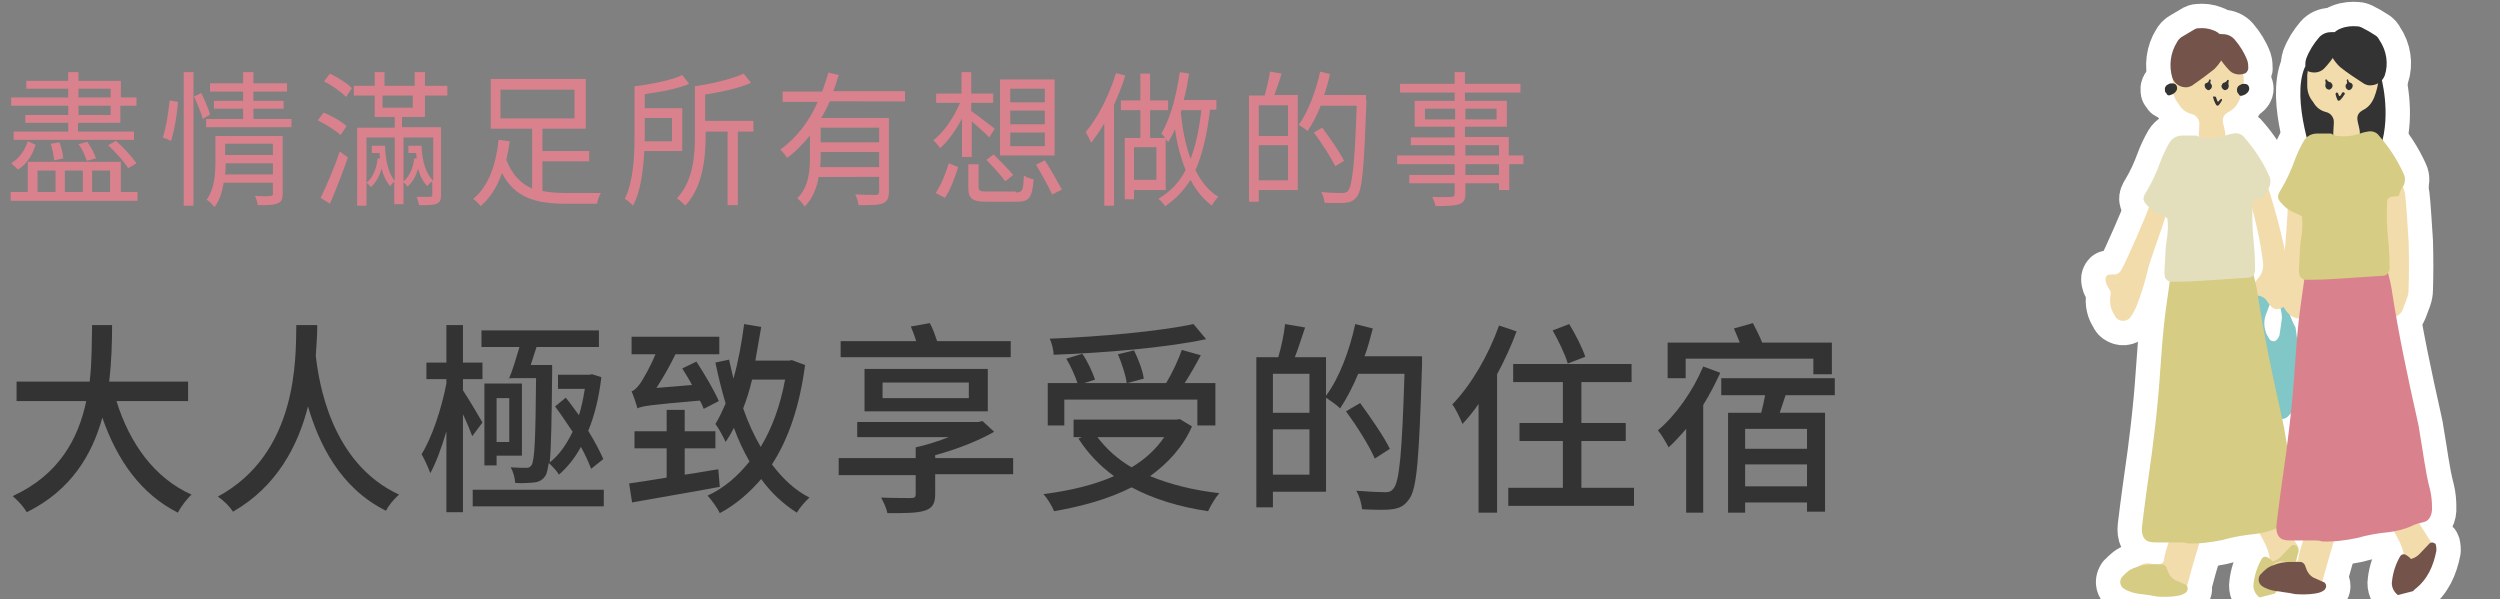 <?xml version="1.0" encoding="utf-8"?>
<!-- Generator: Adobe Illustrator 27.5.0, SVG Export Plug-In . SVG Version: 6.00 Build 0)  -->
<svg version="1.1" id="圖層_1" xmlns="http://www.w3.org/2000/svg" xmlns:xlink="http://www.w3.org/1999/xlink" x="0px" y="0px"
	 viewBox="0 0 513 123" style="enable-background:new 0 0 513 123;" xml:space="preserve">
<rect x="0" y="0" width="513" height="123" fill="#808080" stroke="none"/>
<style type="text/css">
	.st0{fill:none;}
	.st1{fill:#FFFFFF;stroke:#FFFFFF;stroke-width:10;stroke-linejoin:round;}
	.st2{fill:#FFFFFF;stroke:#FFFFFF;stroke-width:9.998;stroke-linejoin:round;stroke-miterlimit:3.999;}
	.st3{fill:#81C7C7;}
	.st4{fill:#F3DCAC;}
	.st5{fill:#74534A;}
	.st6{fill:#333333;}
	.st7{fill:#D6CC83;}
	.st8{fill:#E3DFBD;}
	.st9{fill:#D9828D;}
</style>
<rect class="st0" width="513" height="123"/>
<g id="Group_4543_00000062883027349662814710000000860898351383650475_" transform="translate(-13773.854 12575.407)">
	<g id="Group_4535_00000122692488629198874480000016676448098621068466_">
		<path id="Path_7399_00000179619710855125687530000002472003500333519026_" class="st1" d="M14233.1-12499.6c0.2-1.4,0.5-3,0.7-4.7
			c0.2-2.1,0.5-4.1,0.9-6.1c0.3-1.3,0.7-2.5,1.2-3.7c0.5-1.1,1.2-2.1,2.2-2.8c0.7-0.5,1.7-0.6,2.5-0.2c1,0.5,1.8,1.3,2.2,2.4
			c0.1,0.3,0.2,0.6,0.3,0.9c0.2,1.9,0.8,3.8,1.8,5.6c0.1,1,0.3,1.9,0.4,2.9c0,2.4,0.2,4.8,0.7,7.2c0.1,0.6,0.2,1.3,0.1,2
			c0.1,2.5-1.1,4.4-2.7,6.1c-0.4,0.4-0.9,0.6-1.5,0.6c-1,0.1-2,0.1-2.9,0c-2.2-0.2-4.2-1.7-4.9-3.8
			C14233.4-12495.4,14233.1-12497.5,14233.1-12499.6z M14242.1-12510.1c0-1.2-0.3-2.4-0.8-3.5c-0.2-0.3-0.7-0.4-1-0.2
			c0,0-0.1,0-0.1,0.1c-0.2,0.2-0.4,0.5-0.6,0.8c-0.3,0.7-0.5,1.4-0.8,2.1c-0.6,1.6-0.3,3.5,0.7,4.9c0.2,0.4,0.7,0.6,1.1,0.5
			c0.3-0.1,0.5-0.3,0.7-0.6c0.1-0.2,0.2-0.4,0.3-0.6C14241.8-12507.7,14241.9-12508.8,14242.1-12510.1L14242.1-12510.1z"/>
		<path id="Path_7400_00000022560037611276077430000014733317066513169836_" class="st1" d="M14234.9-12538.6c0.8,0,1.4-0.6,2-0.9
			c0.4-0.1,0.8-0.1,1,0.2c0.6,0.6,1.1,1.4,1.3,2.2c0.5,1.3,2.3,7.7,2.6,9.1c0.8,3.2,1.4,6.5,2.1,9.7c0.1,0.6,0.1,1.1,0,1.7
			c-0.1,0.8-0.3,1.7-0.4,2.5c-0.2,0.9-0.7,1.6-1.5,1.9c-0.7,0.4-1.5,0.3-2.1-0.3c-0.3-0.3-0.5-0.6-0.7-0.9c-0.4-0.7-1-1.2-1.8-1.3
			c-0.2-0.1-0.4-0.1-0.5-0.2c-0.6-0.3-0.9-1.1-0.7-1.7c0.2-0.6,0.6-1.2,1-1.7c0.9-0.9,1.2-2.2,1-3.4c-0.2-1.7-0.5-3.4-0.8-5
			c-0.3-1.7-2-8.4-2.4-10C14235-12537.5,14235-12538.1,14234.9-12538.6L14234.9-12538.6z"/>
		<path id="Path_7401_00000169520266850543032650000002707832072771312314_" class="st1" d="M14220.1-12453.8c0.3,0,0.2,0,0.1,0
			c-2.2-0.3-4.4-1.1-6.3-2.3c-0.7-0.5-1.2-1.2-1.4-2c-0.1-0.5,0.1-1,0.5-1.3c0.5-0.3,1.2-0.5,1.8-0.4c0.6,0.1,1.1,0.2,1.7,0.2
			c0.6,0.1,1.3-0.2,1.4-0.9c0-0.1,0-0.1,0-0.2c0.5-2.4,1.4-4.6,2.2-6.9c0.2-0.6,0.5-1.3,0.8-1.9c0.2-0.6,0.9-1,1.5-1
			c1.2,0.2,2.4,0.5,3.4,1.1c0.4,0.2,0.6,0.6,0.6,1.1c0,0.3,0,0.5-0.1,0.8c-0.6,1.8-1.2,3.6-1.7,5.4c-0.6,2-1.2,4-1.7,6
			c-0.1,0.2-0.1,0.5-0.2,0.7C14222.3-12454.3,14221.2-12453.6,14220.1-12453.8z"/>
		<path id="Path_7402_00000075844843610711368750000001015059675008912312_" class="st1" d="M14240.8-12469.6
			c0.2,0.1,0.4,0.2,0.7,0.3c0.1,0.1,0.2,0.2,0.3,0.3c1.2,1.9,2.4,3.8,3.6,5.7c0.3,0.5,0.3,1.1,0,1.6c-0.8,1.6-1.7,3.3-2.5,4.9
			c-0.5,0.9-1.3,1.6-2.3,2c-0.5,0.1-0.9-0.1-1.1-0.6c0,0,0,0,0,0c0-0.2,0-0.3,0-0.5c0-0.2,0-0.3,0.1-0.5c0.5-2.8,0.1-5.6-1.3-8.1
			c-0.6-1.1-1.2-2.2-1.8-3.4c-0.3-0.5-0.1-1,0.4-1.1c0.9-0.2,1.7-0.3,2.6-0.5C14239.9-12469.5,14240.3-12469.5,14240.8-12469.6z"/>
		<path id="Path_7403_00000070093110457248236740000003585805137883533986_" class="st1" d="M14226.3-12546.6
			c-0.2-0.6-1,0.2-1.2-0.4c-0.2-0.7,0.2-2.8,0-3.5c-0.2-0.7-0.7-1.3-1.5-1.5c-1.2-0.3-2.1-1-2.7-2.1c-0.8-0.9-1.2-2.1-1.2-3.3
			c0-0.7,0-1.5,0-2.2c0.1-1.4,0.5-2.7,1.2-3.9c0.3-0.5,0.7-0.8,1.2-1c1.7-0.7,3.6-1.2,5.4-1.5c1.5-0.2,2.9,0.3,4,1.3
			c2.3,1.9,3.3,5,2.5,7.9c-0.1,0.5-0.3,1-0.5,1.6c-0.4,1.1-1.1,2.1-2.2,2.7c-0.1,0-0.1,0.1-0.2,0.1c-2.1,1.2-0.6,2.8-0.6,4.8
			c0,0.6-1.8,1-2.3,1.3C14227.7-12545.9,14227-12546.9,14226.3-12546.6L14226.3-12546.6z"/>
		<path id="Path_7404_00000117658765653525756640000007493700798788600747_" class="st1" d="M14227.9-12566.3
			c0.7,1.9,1.8,3.6,3.2,5.1c0.8,1,2.1,1.3,3.3,0.9c0.4-0.1,0.7-0.5,0.8-1c0-0.6,0-1.1-0.2-1.7c-0.6-1.6-1.5-3-2.6-4.3
			c-0.6-0.7-1.5-1.1-2.4-1.1c-1.1-0.1-1.4,0.1-1.9,1.4C14228-12566.7,14228-12566.4,14227.9-12566.3L14227.9-12566.3z"/>
		<path id="Path_7405_00000112627993920857195150000002090773739243481737_" class="st1" d="M14230.8-12564.8
			c-0.1-0.6-0.3-1.2-0.4-1.8c-0.3-1.2-1.2-2.2-2.4-2.6c-1-0.4-2-0.5-3.1-0.4c-0.3,0-0.5,0.1-0.7,0.2c-0.9,0.5-1.8,1.1-2.7,1.6
			c-0.4,0.3-0.7,0.6-0.9,1c-1.4,2.2-1.7,4.9-1,7.3c0.4,1.3,1.7,2.1,3,2c0.3,0,0.7-0.2,1-0.3c1.6-1.1,3.1-2.2,4.6-3.4
			c0.6-0.6,1.2-1.3,1.6-2.1C14230.2-12563.8,14230.5-12564.3,14230.8-12564.8L14230.8-12564.8z"/>
		<path id="Path_7406_00000100345637546201033370000014799741433494073791_" class="st1" d="M14207-12515.5c-0.3-0.5-0.6-1-0.9-1.6
			c-0.1-0.3-0.2-0.7-0.2-1.1c0-0.3,0.3-0.8,0.5-0.8c0.4-0.1,0.7-0.1,1.1-0.1c0.9,0.1,1.4-0.4,1.8-1.2c1-1.8,4.8-10.5,5.5-12.5
			c0.2-0.7,0.4-1.4,0.6-2.1c0.2-0.6,0.2-1.4,0.8-1.6c0.7-0.3,1.5-0.1,2.2,0.4c0.3,0.2,0.4,0.5,0.5,0.9c0.1,0.5,0.1,1.1,0,1.6
			c-0.3,2.3-3.8,11.3-4.3,13.5c-0.6,2.6-1.4,5.2-2.4,7.7c-0.3,0.6-0.6,1.3-1,1.8c-0.5,1-1.7,1.3-2.6,0.8c-0.4-0.2-0.7-0.5-0.8-0.9
			c-0.8-1.1-1.1-2.5-0.9-3.9C14206.9-12514.8,14207-12515.1,14207-12515.5z M14207.6-12517.3l0.1-0.2l-0.1,0L14207.6-12517.3z"/>
		<path id="Path_7407_00000172434845820876862100000009716022803174506397_" class="st1" d="M14226.3-12557.6
			c0.1,0.4,0.4,0.6,0.7,0.7c0.1,0,0.2,0,0.3-0.1c0.4-0.2,0.5-0.6,0.4-1c-0.5-0.5-0.2-0.6-0.2-0.9c0-0.1-0.1-0.1-0.1-0.2
			c-0.1-0.1-0.2,0-0.2,0.1c-0.2,0.2,0,0.4-0.5,0.6C14226.2-12558.3,14226.2-12557.9,14226.3-12557.6z"/>
		<path id="Path_7408_00000169535149597764601970000011858500064984823728_" class="st1" d="M14230.7-12557c0.3,0,0.5-0.5,0.5-0.8
			c-0.1-0.3-0.1-0.7,0-1c0,0,0-0.1,0-0.1c0,0-0.1-0.1-0.1-0.1c0,0-0.1,0-0.2,0c-0.1,0.3-0.4,0.5-0.8,0.6c-0.1,0-0.1,0.1-0.2,0.2
			c-0.1,0.1-0.1,0.2-0.2,0.4c0,0.5,0.4,0.9,0.8,0.9C14230.6-12557,14230.6-12557,14230.7-12557z"/>
		<path id="Path_7409_00000182521232150040812610000008462856000207024009_" class="st1" d="M14237.5-12452.8
			c-0.9-0.7-1.4-1.8-1.2-2.9c0.2-1.8,0.8-3.6,1.7-5.1c0.3-0.4,0.8-0.5,1.2-0.2c0.4,0.2,0.7,0.5,1,0.8c0.7-0.2,1.4-0.6,1.9-1.2
			c0.6-0.6,1.2-1.3,1.9-2c0.4-0.3,0.9-0.2,1.2,0.1c0.1,0.1,0.1,0.2,0.1,0.3c0.1,0.3,0.1,0.7,0.1,1.1c-0.6,3.1-1.8,5.9-4.4,7.9
			c-0.1,0.1-0.3,0.3-0.4,0.4L14237.5-12452.8z"/>
		<path id="Path_7410_00000036246158830371984830000004801825158165817528_" class="st1" d="M14221.3-12464.1c-1.5,0-3.1,0-4.6,0
			c-0.5,0-1.1,0-1.6-0.1c-1.3-0.2-1.9-1.4-1.7-3.2c0.6-5,1.3-10,2-14.9c0.4-3.2,0.8-6.3,1.1-9.5c0.6-5.6,0.8-11.3,1.4-16.9
			c0.3-3,0.8-6,1.2-9c0-0.8,0.6-1.5,1.4-1.6c0.5-0.1,1.1-0.1,1.6,0c2.1,0.3,4.1,0.3,6.2-0.1c2-0.3,3.9-0.2,5.9-0.9
			c0.2-0.1,0.4-0.1,0.7-0.1c0.6,0,1.2,0.5,1.3,1.1c0.3,1.1,0.6,2.3,0.8,3.5c1.4,9.2,3.3,18.1,5.3,27c0.2,0.9,0.4,1.8,0.5,2.7
			c0.7,3.9,1.1,7.8,2.1,11.6c0.3,1.2,0.4,2.4,0.4,3.6c0.1,1.5-0.6,2.8-1.6,3c-0.9,0.2-1.7,0.4-2.5,0.8c-1.5,0.7-3.2,1.1-4.8,1.3
			c-2.2,0.2-4.4,0.6-6.5,1.2c-2.4,0.5-4.8,0.8-7.2,0.7C14222.2-12464.1,14221.8-12464.1,14221.3-12464.1L14221.3-12464.1z"/>
		<path id="Path_7411_00000108988791442491252220000015909104503593746100_" class="st1" d="M14238.5-12534.8
			c-0.5,0.1-1.1,0.1-1.6,0.2c-0.4,0.1-0.8,0.4-0.8,0.9c-0.1,2.6-0.1,5.2,0.2,7.8c0.2,1.9,0.3,3.9,0.3,5.9c0,0.9-0.6,1.6-1.5,1.6
			c-0.1,0-0.1,0-0.2,0c-1.5,0.1-3,0.2-4.6,0.3c-3.3,0.2-6.5,0.5-9.8,0.5c-0.4,0-0.9,0-1.3,0c-0.5-0.1-1-0.5-1.1-1
			c-0.1-0.4-0.1-0.9-0.1-1.3c0.2-2.2,0.1-4.3,0.5-6.5c0.2-1.4,0.3-2.8,0.1-4.2c-0.3-0.2-0.6-0.4-0.9-0.5c-1.1-0.4-2.2-1-3-1.9
			c-1.2-1.2-1.3-1.7-0.4-3.1c1.2-2,2.1-4,2.9-6.2c0.5-1.3,1.1-2.6,1.8-3.8c0.6-1,1.6-1.5,2.7-1.5c1,0,2,0,2.9,0l0,0
			c0.3,0.2,0.5,0.3,0.8,0.4c1.6,0.3,3.2,0.2,4.8-0.3c0.6-0.2,1.2-0.4,1.9-0.5c0.9-0.2,1.8,0.1,2.3,0.8c2.1,2.4,3.8,5,5.1,7.9
			c0.4,0.8,0.3,1.7-0.1,2.5C14239-12536.4,14238.7-12535.6,14238.5-12534.8L14238.5-12534.8z"/>
		<path id="Path_7412_00000114067537048443052480000016074052198162464155_" class="st1" d="M14232.9-12556.8
			c-0.1-0.4,0.1-0.9,0.5-1.1c0.3-0.2,0.5-0.3,0.8-0.3c0.2,0,0.5,0,0.7,0.1c0.3,0.1,0.5,0.5,0.5,0.9c0,0.4-0.3,0.8-0.6,1
			c-0.2,0.2-0.5,0.3-0.8,0.4c-0.2,0.1-0.6,0.1-0.7-0.2c-0.1-0.1-0.2-0.3-0.3-0.4C14232.9-12556.5,14232.9-12556.6,14232.9-12556.8z"
			/>
		<path id="Path_7413_00000023990278089166543780000005096007560694800293_" class="st1" d="M14218.1-12556.9
			c-0.1-0.4,0.1-0.9,0.5-1.1c0.3-0.2,0.5-0.3,0.8-0.3c0.2,0,0.5,0,0.7,0.1c0.3,0.1,0.5,0.5,0.5,0.9c0,0.4-0.3,0.8-0.6,1
			c-0.2,0.2-0.5,0.3-0.8,0.4c-0.2,0.1-0.6,0.1-0.7-0.2c-0.1-0.1-0.2-0.3-0.3-0.4C14218.1-12556.6,14218.1-12556.7,14218.1-12556.9z"
			/>
		<path id="Path_7414_00000160167117474101819900000003035593226783871164_" class="st1" d="M14214-12453.4
			c-0.9-0.1-1.9-0.2-2.8-0.5c-0.5-0.2-1.1-0.4-1.5-0.7c-0.8-0.5-1-1.5-0.5-2.3c0-0.1,0.1-0.1,0.2-0.2c0.7-0.8,1.5-1.5,2.5-1.8
			c1.1-0.5,2.4-0.7,3.6-0.7c0.7,0,1.3,0,2,0c0.4,0,0.7,0.3,0.9,0.6c0.1,0.3,0.2,0.5,0.3,0.8c0.3,0.9,1,1.7,1.9,2
			c0.6,0.3,1.2,0.5,1.8,0.8c0.4,0.3,0.5,0.9,0.2,1.3c0,0.1-0.1,0.1-0.1,0.2c-0.6,0.5-1.3,0.7-2.1,0.8c-1.3,0.2-2.7,0.2-4,0.1
			C14215.5-12453.2,14214.8-12453.3,14214-12453.4L14214-12453.4z"/>
		<path id="Path_7416_00000039837584031294201650000002945722365231705242_" class="st1" d="M14262.4-12559.8c0,0,2.2,7.5,0,14.4
			l-13.6,3.5c0,0-4.9-13-2-19.7l8.3-4.7L14262.4-12559.8z"/>
		<path id="Path_7417_00000114038065605011341100000016089896841002395270_" class="st1" d="M14263.3-12537.7c0.8,0,1.5-0.2,2.2-0.5
			c0.4-0.1,0.8,0.1,1,0.4c0.5,0.7,0.8,1.5,0.9,2.4c0.2,1.4,0.6,8,0.7,9.5c0.1,3.3,0.1,6.6,0,9.9c0,0.6-0.1,1.1-0.3,1.7
			c-0.3,0.8-0.6,1.6-0.9,2.4c-0.3,0.8-1,1.4-1.9,1.6c-0.7,0.3-1.6-0.1-2-0.7c-0.2-0.3-0.4-0.7-0.5-1c-0.2-0.7-0.8-1.3-1.4-1.7
			c-0.2-0.1-0.3-0.2-0.5-0.3c-0.5-0.4-0.6-1.2-0.3-1.8c0.3-0.6,0.8-1.1,1.3-1.5c1-0.7,1.6-1.9,1.7-3.2c0.1-1.7,0.2-3.4,0.3-5.1
			c0-1.7-0.3-8.6-0.3-10.3C14263.2-12536.6,14263.3-12537.2,14263.3-12537.7L14263.3-12537.7z"/>
		<path id="Path_7418_00000011010158058230177000000003026805054571834257_" class="st1" d="M14247.7-12454.2c0.3,0,0.2,0,0.1,0
			c-2.2-0.3-4.4-1.1-6.3-2.3c-0.7-0.5-1.2-1.2-1.4-2c-0.1-0.5,0.1-1,0.5-1.3c0.5-0.3,1.2-0.5,1.8-0.4c0.6,0.1,1.1,0.2,1.7,0.2
			c0.6,0.1,1.3-0.2,1.4-0.9c0-0.1,0-0.1,0-0.2c0.5-2.4,1.4-4.6,2.2-6.9c0.2-0.7,0.5-1.3,0.8-1.9c0.2-0.6,0.9-1,1.5-1
			c1.2,0.2,2.4,0.5,3.4,1.1c0.4,0.2,0.6,0.6,0.6,1.1c0,0.3,0,0.5-0.1,0.8c-0.6,1.8-1.2,3.6-1.7,5.4c-0.6,2-1.1,4-1.7,6
			c-0.1,0.2-0.1,0.5-0.2,0.7C14249.9-12454.7,14248.8-12454,14247.7-12454.2z"/>
		<path id="Path_7419_00000162340837414287947270000011571983266334971272_" class="st1" d="M14268.4-12470c0.2,0.1,0.4,0.2,0.7,0.3
			c0.1,0.1,0.2,0.2,0.3,0.3c1.2,1.9,2.4,3.8,3.6,5.7c0.3,0.5,0.3,1.1,0,1.6c-0.8,1.6-1.7,3.3-2.5,4.9c-0.5,0.9-1.3,1.6-2.3,2
			c-0.5,0.1-1-0.1-1.1-0.6c0,0,0,0,0,0c0-0.2,0-0.3,0-0.5c0-0.2,0-0.3,0.1-0.5c0.5-2.8,0.1-5.6-1.3-8.1c-0.6-1.1-1.2-2.2-1.8-3.4
			c-0.3-0.5-0.1-1,0.4-1.1c0.9-0.2,1.7-0.3,2.6-0.5C14267.5-12469.9,14267.9-12469.9,14268.4-12470z"/>
		<path id="Path_7420_00000036956091202810210770000006786472497636659604_" class="st1" d="M14253.9-12547c-0.2-0.6-1,0.2-1.2-0.4
			c-0.2-0.7,0.2-2.8,0-3.5c-0.2-0.7-0.7-1.3-1.5-1.5c-1.2-0.3-2.1-1-2.7-2.1c-0.8-0.9-1.2-2.1-1.2-3.3c0-0.7,0-1.5,0-2.2
			c0.1-1.4,0.5-2.7,1.2-3.9c0.3-0.5,0.7-0.8,1.2-1c1.7-0.7,3.6-1.2,5.4-1.5c1.5-0.2,2.9,0.3,4,1.3c2.3,1.9,3.3,5,2.5,7.9
			c-0.1,0.5-0.3,1-0.5,1.6c-0.4,1.1-1.1,2.1-2.2,2.7c-0.1,0-0.1,0.1-0.2,0.1c-2.1,1.2-0.6,2.8-0.6,4.8c0,0.6-1.8,1-2.3,1.3
			C14255.3-12546.3,14254.6-12547.3,14253.9-12547L14253.9-12547z"/>
		<path id="Path_7421_00000008113635440406625670000008891503647815007370_" class="st1" d="M14254.2-12566.7
			c-0.7,1.9-1.8,3.6-3.2,5.1c-0.8,1-2.1,1.3-3.3,0.9c-0.4-0.1-0.7-0.5-0.8-1c0-0.6,0-1.1,0.2-1.7c0.6-1.6,1.5-3,2.6-4.3
			c0.6-0.7,1.5-1.1,2.4-1.1c1.1-0.1,1.4,0.1,1.9,1.4C14254-12567.1,14254.1-12566.8,14254.2-12566.7L14254.2-12566.7z"/>
		<path id="Path_7422_00000048481049527962499610000017356145807059780516_" class="st1" d="M14251.3-12565.2
			c0.2-0.6,0.3-1.2,0.5-1.8c0.3-1.2,1.3-2.2,2.5-2.6c1-0.4,2.2-0.5,3.3-0.4c0.3,0,0.5,0.1,0.8,0.2c1,0.5,1.9,1,2.8,1.6
			c0.4,0.2,0.7,0.6,0.9,1c1.5,2.2,1.9,4.9,1.1,7.3c-0.5,1.3-1.8,2.1-3.2,2c-0.4,0-0.7-0.2-1-0.3c-1.7-1.1-3.4-2.2-4.9-3.4
			c-0.7-0.6-1.2-1.3-1.7-2.1C14251.9-12564.2,14251.6-12564.7,14251.3-12565.2L14251.3-12565.2z"/>
		<path id="Path_7423_00000109024091119672135520000010652950028491564446_" class="st1" d="M14241.6-12515.1
			c-0.4-0.4-0.9-0.8-1.3-1.2c-0.2-0.3-0.4-0.6-0.5-0.9c-0.1-0.3,0-0.7,0.2-0.9c0.3-0.2,0.7-0.3,1-0.4c0.9-0.2,1.2-0.8,1.3-1.8
			c0.3-2,1.1-11.5,1-13.6c0-0.7-0.1-1.4-0.1-2.2c0-0.6-0.3-1.4,0.2-1.8c0.6-0.5,1.4-0.6,2.2-0.4c0.3,0.1,0.6,0.4,0.7,0.7
			c0.3,0.5,0.4,1,0.5,1.5c0.4,2.2,0.2,11.9,0.5,14.2c0.3,2.7,0.4,5.4,0.3,8.1c-0.1,0.7-0.2,1.4-0.3,2.1c-0.2,1.1-1.2,1.8-2.2,1.6
			c-0.4-0.1-0.8-0.3-1.1-0.5c-1.1-0.8-1.8-2-2.1-3.3C14241.7-12514.4,14241.6-12514.7,14241.6-12515.1z M14241.5-12516.9l0-0.2
			l-0.1,0L14241.5-12516.9z"/>
		<path id="Path_7424_00000183239168637524669700000010803920992887891356_" class="st1" d="M14256.6-12557.6
			c-0.1,0.4-0.4,0.6-0.7,0.7c-0.1,0-0.2,0-0.3-0.1c-0.4-0.2-0.5-0.6-0.4-1c0.5-0.5,0.2-0.6,0.2-0.9c0-0.1,0.1-0.1,0.1-0.2
			c0.1-0.1,0.2,0,0.2,0.1c0.1,0.2,0,0.4,0.5,0.6C14256.6-12558.3,14256.7-12557.9,14256.6-12557.6z"/>
		<path id="Path_7425_00000137113139149619523790000000574750718380314024_" class="st1" d="M14251.5-12557.1
			c-0.3,0-0.5-0.5-0.5-0.8c0.1-0.3,0.1-0.7,0-1c0,0,0-0.1,0-0.1c0,0,0.1-0.1,0.1-0.1c0,0,0.1,0,0.2,0c0.1,0.3,0.4,0.5,0.8,0.6
			c0.1,0,0.1,0.1,0.2,0.2c0.1,0.1,0.1,0.2,0.2,0.4c0,0.5-0.4,0.9-0.8,0.9C14251.6-12557.1,14251.5-12557.1,14251.5-12557.1z"/>
		<path id="Path_7426_00000181085430821842051280000015812001381661520798_" class="st1" d="M14265.9-12453.3
			c-0.9-0.7-1.4-1.8-1.2-2.9c0.2-1.8,0.8-3.6,1.7-5.1c0.3-0.4,0.8-0.5,1.2-0.2c0.4,0.2,0.7,0.5,1,0.8c0.7-0.2,1.4-0.6,1.9-1.2
			c0.6-0.6,1.2-1.3,1.9-2c0.4-0.3,0.9-0.2,1.2,0.1c0.1,0.1,0.1,0.2,0.1,0.3c0.1,0.3,0.1,0.7,0.1,1.1c-0.6,3.1-1.8,5.9-4.4,7.9
			c-0.1,0.1-0.3,0.3-0.4,0.4L14265.9-12453.3z"/>
		<path id="Path_7427_00000123424842512763592530000004945070516736256144_" class="st1" d="M14248.9-12464.5c-1.5,0-3.1,0-4.6,0
			c-0.5,0-1.1,0-1.6-0.1c-1.3-0.2-1.9-1.4-1.7-3.2c0.6-5,1.3-10,2-14.9c0.4-3.2,0.8-6.3,1.1-9.5c0.6-5.6,0.8-11.3,1.4-16.9
			c0.3-3,0.8-6,1.2-9c0-0.8,0.6-1.5,1.4-1.6c0.5-0.1,1.1-0.1,1.6,0c2.1,0.3,4.2,0.3,6.2-0.1c2-0.3,3.9-0.2,5.9-0.9
			c0.2-0.1,0.4-0.1,0.7-0.1c0.6,0,1.2,0.5,1.3,1.1c0.3,1.1,0.6,2.3,0.8,3.5c1.4,9.2,3.3,18.1,5.3,27c0.2,0.9,0.4,1.8,0.5,2.7
			c0.7,3.9,1.1,7.8,2.1,11.6c0.3,1.2,0.4,2.4,0.4,3.6c0.1,1.5-0.6,2.8-1.6,3c-0.9,0.2-1.7,0.4-2.5,0.8c-1.5,0.7-3.2,1.1-4.8,1.3
			c-2.2,0.2-4.4,0.6-6.5,1.2c-2.4,0.5-4.8,0.8-7.2,0.7C14249.8-12464.5,14249.4-12464.5,14248.9-12464.5L14248.9-12464.5z"/>
		<path id="Path_7428_00000124855019052114911010000000779368659708978817_" class="st1" d="M14266.1-12535.2
			c-0.5,0.1-1.1,0.1-1.6,0.2c-0.4,0.1-0.8,0.4-0.8,0.9c-0.1,2.6-0.1,5.2,0.2,7.8c0.2,1.9,0.3,3.9,0.3,5.9c0,0.9-0.6,1.6-1.5,1.6
			c-0.1,0-0.1,0-0.2,0c-1.5,0.1-3,0.2-4.6,0.3c-3.3,0.2-6.5,0.5-9.8,0.5c-0.4,0-0.9,0-1.3,0c-0.5-0.1-1-0.5-1.1-1
			c-0.1-0.4-0.1-0.9-0.1-1.3c0.2-2.2,0.1-4.4,0.5-6.5c0.2-1.4,0.3-2.8,0.1-4.2c-0.3-0.2-0.6-0.4-0.9-0.5c-1.1-0.4-2.2-1-3-1.9
			c-1.2-1.2-1.3-1.7-0.4-3.1c1.2-2,2.1-4,2.9-6.2c0.5-1.3,1.1-2.6,1.8-3.8c0.6-1,1.6-1.5,2.7-1.5c1,0,2,0,2.9,0l0,0
			c0.3,0.2,0.5,0.3,0.8,0.4c1.6,0.3,3.2,0.2,4.8-0.3c0.6-0.2,1.2-0.4,1.9-0.5c0.9-0.2,1.8,0.1,2.3,0.8c2.1,2.4,3.8,5,5.1,7.9
			c0.4,0.8,0.3,1.7-0.1,2.5C14266.6-12536.8,14266.3-12536,14266.1-12535.2L14266.1-12535.2z"/>
		<path id="Path_7429_00000042722057652981296370000000458192862570621328_" class="st1" d="M14242.4-12453.9
			c-0.9-0.2-1.9-0.2-2.8-0.5c-0.5-0.2-1.1-0.4-1.5-0.7c-0.8-0.5-1-1.5-0.5-2.3c0-0.1,0.1-0.1,0.2-0.2c0.7-0.8,1.5-1.5,2.5-1.8
			c1.1-0.5,2.4-0.7,3.6-0.7c0.7,0,1.3,0,2,0c0.4,0,0.7,0.3,0.9,0.6c0.1,0.3,0.2,0.5,0.3,0.8c0.3,0.9,1,1.7,1.9,2
			c0.6,0.3,1.2,0.5,1.8,0.8c0.4,0.3,0.5,0.9,0.2,1.3c0,0.1-0.1,0.1-0.1,0.2c-0.6,0.5-1.3,0.7-2.1,0.8c-1.3,0.2-2.7,0.2-4,0.1
			C14243.9-12453.7,14243.2-12453.8,14242.4-12453.9L14242.4-12453.9z"/>
		<path id="Path_7430_00000008126070657451043550000016857872315488875154_" class="st1" d="M14255-12556.3c0,0.1,0,0.1,0,0.2
			c-0.3,0.5-0.6,0.9-1,1.3c0,0,0,0-0.1,0c-0.1,0.1-0.3,0.1-0.4-0.1c-0.2-0.4-0.3-0.8-0.4-1.2c0-0.1,0-0.1,0.1-0.2c0,0,0-0.1,0.1-0.1
			c0.1,0,0.1,0,0.2,0c0.2,0.2,0.2,0.4,0.3,0.6c0,0.1,0.1,0.1,0.2,0.1c0,0,0,0,0,0c0.1-0.1,0.1-0.1,0.2-0.2c0.1-0.2,0.2-0.4,0.3-0.5
			c0.1-0.1,0.1-0.1,0.2-0.1C14254.9-12556.4,14255-12556.3,14255-12556.3z"/>
		<path id="Path_7431_00000074427012147764007110000007179918353591821457_" class="st2" d="M14228-12555.6c0,0.1-0.1,0.1,0,0.2
			c0.1,0.5,0.3,1,0.6,1.5c0,0,0,0,0.1,0.1c0.1,0.1,0.3,0.1,0.4,0c0.3-0.3,0.5-0.7,0.7-1c0-0.1,0-0.1,0-0.2c0,0,0-0.1,0-0.1
			c-0.1,0-0.1,0-0.2,0c-0.2,0.1-0.3,0.3-0.5,0.5c-0.1,0.1-0.2,0.1-0.2,0c0,0,0,0,0,0c0-0.1-0.1-0.2-0.1-0.2
			c-0.1-0.2-0.1-0.4-0.2-0.6c0-0.1-0.1-0.1-0.2-0.2C14228.1-12555.6,14228-12555.6,14228-12555.6z"/>
	</g>
	<g id="Group_4522_00000018945138818385534360000002314450535705747379_">
		<path id="Path_7399-2_00000018950750296816754530000002012836819153087136_" class="st3" d="M14233.1-12499.6
			c0.2-1.4,0.5-3,0.7-4.7c0.2-2.1,0.5-4.1,0.9-6.1c0.3-1.3,0.7-2.5,1.2-3.7c0.5-1.1,1.2-2.1,2.2-2.8c0.7-0.5,1.7-0.6,2.5-0.2
			c1,0.5,1.8,1.3,2.2,2.4c0.1,0.3,0.2,0.6,0.3,0.9c0.2,1.9,0.8,3.8,1.8,5.6c0.1,1,0.3,1.9,0.4,2.9c0,2.4,0.2,4.8,0.7,7.2
			c0.1,0.6,0.2,1.3,0.1,2c0.1,2.5-1.1,4.4-2.7,6.1c-0.4,0.4-0.9,0.6-1.5,0.6c-1,0.1-2,0.1-2.9,0c-2.2-0.2-4.2-1.7-4.9-3.8
			C14233.4-12495.4,14233.1-12497.5,14233.1-12499.6z M14242.1-12510.1c0-1.2-0.3-2.4-0.8-3.5c-0.2-0.3-0.7-0.4-1-0.2
			c0,0-0.1,0-0.1,0.1c-0.2,0.2-0.4,0.5-0.6,0.8c-0.3,0.7-0.5,1.4-0.8,2.1c-0.6,1.6-0.3,3.5,0.7,4.9c0.2,0.4,0.7,0.6,1.1,0.5
			c0.3-0.1,0.5-0.3,0.7-0.6c0.1-0.2,0.2-0.4,0.3-0.6C14241.8-12507.7,14241.9-12508.8,14242.1-12510.1L14242.1-12510.1z"/>
		<path id="Path_7400-2_00000183242512496181819740000011632246684408313750_" class="st4" d="M14234.9-12538.6c0.8,0,1.4-0.6,2-0.9
			c0.4-0.1,0.8-0.1,1,0.2c0.6,0.6,1.1,1.4,1.3,2.2c0.5,1.3,2.3,7.7,2.6,9.1c0.8,3.2,1.4,6.5,2.1,9.7c0.1,0.6,0.1,1.1,0,1.7
			c-0.1,0.8-0.3,1.7-0.4,2.5c-0.2,0.9-0.7,1.6-1.5,1.9c-0.7,0.4-1.5,0.3-2.1-0.3c-0.3-0.3-0.5-0.6-0.7-0.9c-0.4-0.7-1-1.2-1.8-1.3
			c-0.2-0.1-0.4-0.1-0.5-0.2c-0.6-0.3-0.9-1.1-0.7-1.7c0.2-0.6,0.6-1.2,1-1.7c0.9-0.9,1.2-2.2,1-3.4c-0.2-1.7-0.5-3.4-0.8-5
			c-0.3-1.7-2-8.4-2.4-10C14235-12537.5,14235-12538.1,14234.9-12538.6L14234.9-12538.6z"/>
		<path id="Path_7401-2_00000059993239726206370550000001275988647620800951_" class="st4" d="M14220.1-12453.8c0.3,0,0.2,0,0.1,0
			c-2.2-0.3-4.4-1.1-6.3-2.3c-0.7-0.5-1.2-1.2-1.4-2c-0.1-0.5,0.1-1,0.5-1.3c0.5-0.3,1.2-0.5,1.8-0.4c0.6,0.1,1.1,0.2,1.7,0.2
			c0.6,0.1,1.3-0.2,1.4-0.9c0-0.1,0-0.1,0-0.2c0.5-2.4,1.4-4.6,2.2-6.9c0.2-0.6,0.5-1.3,0.8-1.9c0.2-0.6,0.9-1,1.5-1
			c1.2,0.2,2.4,0.5,3.4,1.1c0.4,0.2,0.6,0.6,0.6,1.1c0,0.3,0,0.5-0.1,0.8c-0.6,1.8-1.2,3.6-1.7,5.4c-0.6,2-1.2,4-1.7,6
			c-0.1,0.2-0.1,0.5-0.2,0.7C14222.3-12454.3,14221.2-12453.6,14220.1-12453.8z"/>
		<path id="Path_7402-2_00000053536488809017727750000011007422146250576019_" class="st4" d="M14240.8-12469.6
			c0.2,0.1,0.4,0.2,0.7,0.3c0.1,0.1,0.2,0.2,0.3,0.3c1.2,1.9,2.4,3.8,3.6,5.7c0.3,0.5,0.3,1.1,0,1.6c-0.8,1.6-1.7,3.3-2.5,4.9
			c-0.5,0.9-1.3,1.6-2.3,2c-0.5,0.1-0.9-0.1-1.1-0.6c0,0,0,0,0,0c0-0.2,0-0.3,0-0.5c0-0.2,0-0.3,0.1-0.5c0.5-2.8,0.1-5.6-1.3-8.1
			c-0.6-1.1-1.2-2.2-1.8-3.4c-0.3-0.5-0.1-1,0.4-1.1c0.9-0.2,1.7-0.3,2.6-0.5C14239.9-12469.5,14240.3-12469.5,14240.8-12469.6z"/>
		<path id="Path_7403-2_00000106865642197754576590000009700817693141943477_" class="st4" d="M14226.3-12546.6
			c-0.2-0.6-1,0.2-1.2-0.4c-0.2-0.7,0.2-2.8,0-3.5c-0.2-0.7-0.7-1.3-1.5-1.5c-1.2-0.3-2.1-1-2.7-2.1c-0.8-0.9-1.2-2.1-1.2-3.3
			c0-0.7,0-1.5,0-2.2c0.1-1.4,0.5-2.7,1.2-3.9c0.3-0.5,0.7-0.8,1.2-1c1.7-0.7,3.6-1.2,5.4-1.5c1.5-0.2,2.9,0.3,4,1.3
			c2.3,1.9,3.3,5,2.5,7.9c-0.1,0.5-0.3,1-0.5,1.6c-0.4,1.1-1.1,2.1-2.2,2.7c-0.1,0-0.1,0.1-0.2,0.1c-2.1,1.2-0.6,2.8-0.6,4.8
			c0,0.6-1.8,1-2.3,1.3C14227.7-12545.9,14227-12546.9,14226.3-12546.6L14226.3-12546.6z"/>
		<path id="Path_7404-2_00000148657465694879084290000000070403658517626257_" class="st5" d="M14227.9-12566.3
			c0.7,1.9,1.8,3.6,3.2,5.1c0.8,1,2.1,1.3,3.3,0.9c0.4-0.1,0.7-0.5,0.8-1c0-0.6,0-1.1-0.2-1.7c-0.6-1.6-1.5-3-2.6-4.3
			c-0.6-0.7-1.5-1.1-2.4-1.1c-1.1-0.1-1.4,0.1-1.9,1.4C14228-12566.7,14228-12566.4,14227.9-12566.3L14227.9-12566.3z"/>
		<path id="Path_7405-2_00000146484448572607200370000018042499253960465042_" class="st5" d="M14230.8-12564.8
			c-0.1-0.6-0.3-1.2-0.4-1.8c-0.3-1.2-1.2-2.2-2.4-2.6c-1-0.4-2-0.5-3.1-0.4c-0.3,0-0.5,0.1-0.7,0.2c-0.9,0.5-1.8,1.1-2.7,1.6
			c-0.4,0.3-0.7,0.6-0.9,1c-1.4,2.2-1.7,4.9-1,7.3c0.4,1.3,1.7,2.1,3,2c0.3,0,0.7-0.2,1-0.3c1.6-1.1,3.1-2.2,4.6-3.4
			c0.6-0.6,1.2-1.3,1.6-2.1C14230.2-12563.8,14230.5-12564.3,14230.8-12564.8L14230.8-12564.8z"/>
		<path id="Path_7406-2_00000182514970364113548110000000757705777267037832_" class="st4" d="M14207-12515.5
			c-0.3-0.5-0.6-1-0.9-1.6c-0.1-0.3-0.2-0.7-0.2-1.1c0-0.3,0.3-0.8,0.5-0.8c0.4-0.1,0.7-0.1,1.1-0.1c0.9,0.1,1.4-0.4,1.8-1.2
			c1-1.8,4.8-10.5,5.5-12.5c0.2-0.7,0.4-1.4,0.6-2.1c0.2-0.6,0.2-1.4,0.8-1.6c0.7-0.3,1.5-0.1,2.2,0.4c0.3,0.2,0.4,0.5,0.5,0.9
			c0.1,0.5,0.1,1.1,0,1.6c-0.3,2.3-3.8,11.3-4.3,13.5c-0.6,2.6-1.4,5.2-2.4,7.7c-0.3,0.6-0.6,1.3-1,1.8c-0.5,1-1.7,1.3-2.6,0.8
			c-0.4-0.2-0.7-0.5-0.8-0.9c-0.8-1.1-1.1-2.5-0.9-3.9C14206.9-12514.8,14207-12515.1,14207-12515.5z M14207.6-12517.3l0.1-0.2
			l-0.1,0L14207.6-12517.3z"/>
		<path id="Path_7407-2_00000176024442147827463840000001942963059329149840_" class="st6" d="M14226.3-12557.6
			c0.1,0.4,0.4,0.6,0.7,0.7c0.1,0,0.2,0,0.3-0.1c0.4-0.2,0.5-0.6,0.4-1c-0.5-0.5-0.2-0.6-0.2-0.9c0-0.1-0.1-0.1-0.1-0.2
			c-0.1-0.1-0.2,0-0.2,0.1c-0.2,0.2,0,0.4-0.5,0.6C14226.2-12558.3,14226.2-12557.9,14226.3-12557.6z"/>
		<path id="Path_7408-2_00000063628256668579078960000018334603629850371519_" class="st6" d="M14230.7-12557c0.3,0,0.5-0.5,0.5-0.8
			c-0.1-0.3-0.1-0.7,0-1c0,0,0-0.1,0-0.1c0,0-0.1-0.1-0.1-0.1c0,0-0.1,0-0.2,0c-0.1,0.3-0.4,0.5-0.8,0.6c-0.1,0-0.1,0.1-0.2,0.2
			c-0.1,0.1-0.1,0.2-0.2,0.4c0,0.5,0.4,0.9,0.8,0.9C14230.6-12557,14230.6-12557,14230.7-12557z"/>
		<path id="Path_7409-2_00000098930345874903968580000011647303439173506449_" class="st7" d="M14237.5-12452.8
			c-0.9-0.7-1.4-1.8-1.2-2.9c0.2-1.8,0.8-3.6,1.7-5.1c0.3-0.4,0.8-0.5,1.2-0.2c0.4,0.2,0.7,0.5,1,0.8c0.7-0.2,1.4-0.6,1.9-1.2
			c0.6-0.6,1.2-1.3,1.9-2c0.4-0.3,0.9-0.2,1.2,0.1c0.1,0.1,0.1,0.2,0.1,0.3c0.1,0.3,0.1,0.7,0.1,1.1c-0.6,3.1-1.8,5.9-4.4,7.9
			c-0.1,0.1-0.3,0.3-0.4,0.4L14237.5-12452.8z"/>
		<path id="Path_7410-2_00000171705941008885891210000004724607827130192516_" class="st7" d="M14221.3-12464.1c-1.5,0-3.1,0-4.6,0
			c-0.5,0-1.1,0-1.6-0.1c-1.3-0.2-1.9-1.4-1.7-3.2c0.6-5,1.3-10,2-14.9c0.4-3.2,0.8-6.3,1.1-9.5c0.6-5.6,0.8-11.3,1.4-16.9
			c0.3-3,0.8-6,1.2-9c0-0.8,0.6-1.5,1.4-1.6c0.5-0.1,1.1-0.1,1.6,0c2.1,0.3,4.1,0.3,6.2-0.1c2-0.3,3.9-0.2,5.9-0.9
			c0.2-0.1,0.4-0.1,0.7-0.1c0.6,0,1.2,0.5,1.3,1.1c0.3,1.1,0.6,2.3,0.8,3.5c1.4,9.2,3.3,18.1,5.3,27c0.2,0.9,0.4,1.8,0.5,2.7
			c0.7,3.9,1.1,7.8,2.1,11.6c0.3,1.2,0.4,2.4,0.4,3.6c0.1,1.5-0.6,2.8-1.6,3c-0.9,0.2-1.7,0.4-2.5,0.8c-1.5,0.7-3.2,1.1-4.8,1.3
			c-2.2,0.2-4.4,0.6-6.5,1.2c-2.4,0.5-4.8,0.8-7.2,0.7C14222.2-12464.1,14221.8-12464.1,14221.3-12464.1L14221.3-12464.1z"/>
		<path id="Path_7411-2_00000136404282792191021230000006145221438642278050_" class="st8" d="M14238.5-12534.8
			c-0.5,0.1-1.1,0.1-1.6,0.2c-0.4,0.1-0.8,0.4-0.8,0.9c-0.1,2.6-0.1,5.2,0.2,7.8c0.2,1.9,0.3,3.9,0.3,5.9c0,0.9-0.6,1.6-1.5,1.6
			c-0.1,0-0.1,0-0.2,0c-1.5,0.1-3,0.2-4.6,0.3c-3.3,0.2-6.5,0.5-9.8,0.5c-0.4,0-0.9,0-1.3,0c-0.5-0.1-1-0.5-1.1-1
			c-0.1-0.4-0.1-0.9-0.1-1.3c0.2-2.2,0.1-4.3,0.5-6.5c0.2-1.4,0.3-2.8,0.1-4.2c-0.3-0.2-0.6-0.4-0.9-0.5c-1.1-0.4-2.2-1-3-1.9
			c-1.2-1.2-1.3-1.7-0.4-3.1c1.2-2,2.1-4,2.9-6.2c0.5-1.3,1.1-2.6,1.8-3.8c0.6-1,1.6-1.5,2.7-1.5c1,0,2,0,2.9,0l0,0
			c0.3,0.2,0.5,0.3,0.8,0.4c1.6,0.3,3.2,0.2,4.8-0.3c0.6-0.2,1.2-0.4,1.9-0.5c0.9-0.2,1.8,0.1,2.3,0.8c2.1,2.4,3.8,5,5.1,7.9
			c0.4,0.8,0.3,1.7-0.1,2.5C14239-12536.4,14238.7-12535.6,14238.5-12534.8L14238.5-12534.8z"/>
		<path id="Path_7412-2_00000152239043676116282790000005182210277523490447_" class="st6" d="M14232.9-12556.8
			c-0.1-0.4,0.1-0.9,0.5-1.1c0.3-0.2,0.5-0.3,0.8-0.3c0.2,0,0.5,0,0.7,0.1c0.3,0.1,0.5,0.5,0.5,0.9c0,0.4-0.3,0.8-0.6,1
			c-0.2,0.2-0.5,0.3-0.8,0.4c-0.2,0.1-0.6,0.1-0.7-0.2c-0.1-0.1-0.2-0.3-0.3-0.4C14232.9-12556.5,14232.9-12556.6,14232.9-12556.8z"
			/>
		<path id="Path_7413-2_00000146486369778004800900000007357630386852065672_" class="st6" d="M14218.1-12556.9
			c-0.1-0.4,0.1-0.9,0.5-1.1c0.3-0.2,0.5-0.3,0.8-0.3c0.2,0,0.5,0,0.7,0.1c0.3,0.1,0.5,0.5,0.5,0.9c0,0.4-0.3,0.8-0.6,1
			c-0.2,0.2-0.5,0.3-0.8,0.4c-0.2,0.1-0.6,0.1-0.7-0.2c-0.1-0.1-0.2-0.3-0.3-0.4C14218.1-12556.6,14218.1-12556.7,14218.1-12556.9z"
			/>
		<path id="Path_7414-2_00000104701292382490749800000017856887670186183303_" class="st7" d="M14214-12453.4
			c-0.9-0.1-1.9-0.2-2.8-0.5c-0.5-0.2-1.1-0.4-1.5-0.7c-0.8-0.5-1-1.5-0.5-2.3c0-0.1,0.1-0.1,0.2-0.2c0.7-0.8,1.5-1.5,2.5-1.8
			c1.1-0.5,2.4-0.7,3.6-0.7c0.7,0,1.3,0,2,0c0.4,0,0.7,0.3,0.9,0.6c0.1,0.3,0.2,0.5,0.3,0.8c0.3,0.9,1,1.7,1.9,2
			c0.6,0.3,1.2,0.5,1.8,0.8c0.4,0.3,0.5,0.9,0.2,1.3c0,0.1-0.1,0.1-0.1,0.2c-0.6,0.5-1.3,0.7-2.1,0.8c-1.3,0.2-2.7,0.2-4,0.1
			C14215.5-12453.2,14214.8-12453.3,14214-12453.4L14214-12453.4z"/>
		<path id="Path_7416-2_00000121989593062135012800000004432631375723549595_" class="st6" d="M14262.4-12559.8c0,0,2.2,7.5,0,14.4
			l-13.6,3.5c0,0-4.9-13-2-19.7l8.3-4.7L14262.4-12559.8z"/>
		<path id="Path_7417-2_00000132053141360145567150000017794330873367432363_" class="st4" d="M14263.3-12537.7
			c0.8,0,1.5-0.2,2.2-0.5c0.4-0.1,0.8,0.1,1,0.4c0.5,0.7,0.8,1.5,0.9,2.4c0.2,1.4,0.6,8,0.7,9.5c0.1,3.3,0.1,6.6,0,9.9
			c0,0.6-0.1,1.1-0.3,1.7c-0.3,0.8-0.6,1.6-0.9,2.4c-0.3,0.8-1,1.4-1.9,1.6c-0.7,0.3-1.6-0.1-2-0.7c-0.2-0.3-0.4-0.7-0.5-1
			c-0.2-0.7-0.8-1.3-1.4-1.7c-0.2-0.1-0.3-0.2-0.5-0.3c-0.5-0.4-0.6-1.2-0.3-1.8c0.3-0.6,0.8-1.1,1.3-1.5c1-0.7,1.6-1.9,1.7-3.2
			c0.1-1.7,0.2-3.4,0.3-5.1c0-1.7-0.3-8.6-0.3-10.3C14263.2-12536.6,14263.3-12537.2,14263.3-12537.7L14263.3-12537.7z"/>
		<path id="Path_7418-2_00000077291563666876104270000015049605042085824384_" class="st4" d="M14247.7-12454.2c0.3,0,0.2,0,0.1,0
			c-2.2-0.3-4.4-1.1-6.3-2.3c-0.7-0.5-1.2-1.2-1.4-2c-0.1-0.5,0.1-1,0.5-1.3c0.5-0.3,1.2-0.5,1.8-0.4c0.6,0.1,1.1,0.2,1.7,0.2
			c0.6,0.1,1.3-0.2,1.4-0.9c0-0.1,0-0.1,0-0.2c0.5-2.4,1.4-4.6,2.2-6.9c0.2-0.7,0.5-1.3,0.8-1.9c0.2-0.6,0.9-1,1.5-1
			c1.2,0.2,2.4,0.5,3.4,1.1c0.4,0.2,0.6,0.6,0.6,1.1c0,0.3,0,0.5-0.1,0.8c-0.6,1.8-1.2,3.6-1.7,5.4c-0.6,2-1.1,4-1.7,6
			c-0.1,0.2-0.1,0.5-0.2,0.7C14249.9-12454.7,14248.8-12454,14247.7-12454.2z"/>
		<path id="Path_7419-2_00000137131452828740281450000017772106887420319641_" class="st4" d="M14268.4-12470
			c0.2,0.1,0.4,0.2,0.7,0.3c0.1,0.1,0.2,0.2,0.3,0.3c1.2,1.9,2.4,3.8,3.6,5.7c0.3,0.5,0.3,1.1,0,1.6c-0.8,1.6-1.7,3.3-2.5,4.9
			c-0.5,0.9-1.3,1.6-2.3,2c-0.5,0.1-1-0.1-1.1-0.6c0,0,0,0,0,0c0-0.2,0-0.3,0-0.5c0-0.2,0-0.3,0.1-0.5c0.5-2.8,0.1-5.6-1.3-8.1
			c-0.6-1.1-1.2-2.2-1.8-3.4c-0.3-0.5-0.1-1,0.4-1.1c0.9-0.2,1.7-0.3,2.6-0.5C14267.5-12469.9,14267.9-12469.9,14268.4-12470z"/>
		<path id="Path_7420-2_00000080186173354304631850000007033366808955384465_" class="st4" d="M14253.9-12547
			c-0.2-0.6-1,0.2-1.2-0.4c-0.2-0.7,0.2-2.8,0-3.5c-0.2-0.7-0.7-1.3-1.5-1.5c-1.2-0.3-2.1-1-2.7-2.1c-0.8-0.9-1.2-2.1-1.2-3.3
			c0-0.7,0-1.5,0-2.2c0.1-1.4,0.5-2.7,1.2-3.9c0.3-0.5,0.7-0.8,1.2-1c1.7-0.7,3.6-1.2,5.4-1.5c1.5-0.2,2.9,0.3,4,1.3
			c2.3,1.9,3.3,5,2.5,7.9c-0.1,0.5-0.3,1-0.5,1.6c-0.4,1.1-1.1,2.1-2.2,2.7c-0.1,0-0.1,0.1-0.2,0.1c-2.1,1.2-0.6,2.8-0.6,4.8
			c0,0.6-1.8,1-2.3,1.3C14255.3-12546.3,14254.6-12547.3,14253.9-12547L14253.9-12547z"/>
		<path id="Path_7421-2_00000106119996309967765770000002502276511547189125_" class="st6" d="M14254.2-12566.7
			c-0.7,1.9-1.8,3.6-3.2,5.1c-0.8,1-2.1,1.3-3.3,0.9c-0.4-0.1-0.7-0.5-0.8-1c0-0.6,0-1.1,0.2-1.7c0.6-1.6,1.5-3,2.6-4.3
			c0.6-0.7,1.5-1.1,2.4-1.1c1.1-0.1,1.4,0.1,1.9,1.4C14254-12567.1,14254.1-12566.8,14254.2-12566.7L14254.2-12566.7z"/>
		<path id="Path_7422-2_00000012450094037126721570000003955941779324761220_" class="st6" d="M14251.3-12565.2
			c0.2-0.6,0.3-1.2,0.5-1.8c0.3-1.2,1.3-2.2,2.5-2.6c1-0.4,2.2-0.5,3.3-0.4c0.3,0,0.5,0.1,0.8,0.2c1,0.5,1.9,1,2.8,1.6
			c0.4,0.2,0.7,0.6,0.9,1c1.5,2.2,1.9,4.9,1.1,7.3c-0.5,1.3-1.8,2.1-3.2,2c-0.4,0-0.7-0.2-1-0.3c-1.7-1.1-3.4-2.2-4.9-3.4
			c-0.7-0.6-1.2-1.3-1.7-2.1C14251.9-12564.2,14251.6-12564.7,14251.3-12565.2L14251.3-12565.2z"/>
		<path id="Path_7423-2_00000141414301118648198800000000989747309162903956_" class="st4" d="M14241.6-12515.1
			c-0.4-0.4-0.9-0.8-1.3-1.2c-0.2-0.3-0.4-0.6-0.5-0.9c-0.1-0.3,0-0.7,0.2-0.9c0.3-0.2,0.7-0.3,1-0.4c0.9-0.2,1.2-0.8,1.3-1.8
			c0.3-2,1.1-11.5,1-13.6c0-0.7-0.1-1.4-0.1-2.2c0-0.6-0.3-1.4,0.2-1.8c0.6-0.5,1.4-0.6,2.2-0.4c0.3,0.1,0.6,0.4,0.7,0.7
			c0.3,0.5,0.4,1,0.5,1.5c0.4,2.2,0.2,11.9,0.5,14.2c0.3,2.7,0.4,5.4,0.3,8.1c-0.1,0.7-0.2,1.4-0.3,2.1c-0.2,1.1-1.2,1.8-2.2,1.6
			c-0.4-0.1-0.8-0.3-1.1-0.5c-1.1-0.8-1.8-2-2.1-3.3C14241.7-12514.4,14241.6-12514.7,14241.6-12515.1z M14241.5-12516.9l0-0.2
			l-0.1,0L14241.5-12516.9z"/>
		<path id="Path_7424-2_00000159441689455897270390000006440019670310218413_" class="st6" d="M14256.6-12557.6
			c-0.1,0.4-0.4,0.6-0.7,0.7c-0.1,0-0.2,0-0.3-0.1c-0.4-0.2-0.5-0.6-0.4-1c0.5-0.5,0.2-0.6,0.2-0.9c0-0.1,0.1-0.1,0.1-0.2
			c0.1-0.1,0.2,0,0.2,0.1c0.1,0.2,0,0.4,0.5,0.6C14256.6-12558.3,14256.7-12557.9,14256.6-12557.6z"/>
		<path id="Path_7425-2_00000036239396042624125210000011440754197046591929_" class="st6" d="M14251.5-12557.1
			c-0.3,0-0.5-0.5-0.5-0.8c0.1-0.3,0.1-0.7,0-1c0,0,0-0.1,0-0.1c0,0,0.1-0.1,0.1-0.1c0,0,0.1,0,0.2,0c0.1,0.3,0.4,0.5,0.8,0.6
			c0.1,0,0.1,0.1,0.2,0.2c0.1,0.1,0.1,0.2,0.2,0.4c0,0.5-0.4,0.9-0.8,0.9C14251.6-12557.1,14251.5-12557.1,14251.5-12557.1z"/>
		<path id="Path_7426-2_00000120542878589397506510000016026004050368767106_" class="st5" d="M14265.9-12453.3
			c-0.9-0.7-1.4-1.8-1.2-2.9c0.2-1.8,0.8-3.6,1.7-5.1c0.3-0.4,0.8-0.5,1.2-0.2c0.4,0.2,0.7,0.5,1,0.8c0.7-0.2,1.4-0.6,1.9-1.2
			c0.6-0.6,1.2-1.3,1.9-2c0.4-0.3,0.9-0.2,1.2,0.1c0.1,0.1,0.1,0.2,0.1,0.3c0.1,0.3,0.1,0.7,0.1,1.1c-0.6,3.1-1.8,5.9-4.4,7.9
			c-0.1,0.1-0.3,0.3-0.4,0.4L14265.9-12453.3z"/>
		<path id="Path_7427-2_00000085231446305612258660000010860153706255478916_" class="st9" d="M14248.9-12464.5c-1.5,0-3.1,0-4.6,0
			c-0.5,0-1.1,0-1.6-0.1c-1.3-0.2-1.9-1.4-1.7-3.2c0.6-5,1.3-10,2-14.9c0.4-3.2,0.8-6.3,1.1-9.5c0.6-5.6,0.8-11.3,1.4-16.9
			c0.3-3,0.8-6,1.2-9c0-0.8,0.6-1.5,1.4-1.6c0.5-0.1,1.1-0.1,1.6,0c2.1,0.3,4.2,0.3,6.2-0.1c2-0.3,3.9-0.2,5.9-0.9
			c0.2-0.1,0.4-0.1,0.7-0.1c0.6,0,1.2,0.5,1.3,1.1c0.3,1.1,0.6,2.3,0.8,3.5c1.4,9.2,3.3,18.1,5.3,27c0.2,0.9,0.4,1.8,0.5,2.7
			c0.7,3.9,1.1,7.8,2.1,11.6c0.3,1.2,0.4,2.4,0.4,3.6c0.1,1.5-0.6,2.8-1.6,3c-0.9,0.2-1.7,0.4-2.5,0.8c-1.5,0.7-3.2,1.1-4.8,1.3
			c-2.2,0.2-4.4,0.6-6.5,1.2c-2.4,0.5-4.8,0.8-7.2,0.7C14249.8-12464.5,14249.4-12464.5,14248.9-12464.5L14248.9-12464.5z"/>
		<path id="Path_7428-2_00000065773509339649416990000008781293483700703420_" class="st7" d="M14266.1-12535.2
			c-0.5,0.1-1.1,0.1-1.6,0.2c-0.4,0.1-0.8,0.4-0.8,0.9c-0.1,2.6-0.1,5.2,0.2,7.8c0.2,1.9,0.3,3.9,0.3,5.9c0,0.9-0.6,1.6-1.5,1.6
			c-0.1,0-0.1,0-0.2,0c-1.5,0.1-3,0.2-4.6,0.3c-3.3,0.2-6.5,0.5-9.8,0.5c-0.4,0-0.9,0-1.3,0c-0.5-0.1-1-0.5-1.1-1
			c-0.1-0.4-0.1-0.9-0.1-1.3c0.2-2.2,0.1-4.4,0.5-6.5c0.2-1.4,0.3-2.8,0.1-4.2c-0.3-0.2-0.6-0.4-0.9-0.5c-1.1-0.4-2.2-1-3-1.9
			c-1.2-1.2-1.3-1.7-0.4-3.1c1.2-2,2.1-4,2.9-6.2c0.5-1.3,1.1-2.6,1.8-3.8c0.6-1,1.6-1.5,2.7-1.5c1,0,2,0,2.9,0l0,0
			c0.3,0.2,0.5,0.3,0.8,0.4c1.6,0.3,3.2,0.2,4.8-0.3c0.6-0.2,1.2-0.4,1.9-0.5c0.9-0.2,1.8,0.1,2.3,0.8c2.1,2.4,3.8,5,5.1,7.9
			c0.4,0.8,0.3,1.7-0.1,2.5C14266.6-12536.8,14266.3-12536,14266.1-12535.2L14266.1-12535.2z"/>
		<path id="Path_7429-2_00000027582414006577848560000005545726258372703394_" class="st5" d="M14242.4-12453.9
			c-0.9-0.2-1.9-0.2-2.8-0.5c-0.5-0.2-1.1-0.4-1.5-0.7c-0.8-0.5-1-1.5-0.5-2.3c0-0.1,0.1-0.1,0.2-0.2c0.7-0.8,1.5-1.5,2.5-1.8
			c1.1-0.5,2.4-0.7,3.6-0.7c0.7,0,1.3,0,2,0c0.4,0,0.7,0.3,0.9,0.6c0.1,0.3,0.2,0.5,0.3,0.8c0.3,0.9,1,1.7,1.9,2
			c0.6,0.3,1.2,0.5,1.8,0.8c0.4,0.3,0.5,0.9,0.2,1.3c0,0.1-0.1,0.1-0.1,0.2c-0.6,0.5-1.3,0.7-2.1,0.8c-1.3,0.2-2.7,0.2-4,0.1
			C14243.9-12453.7,14243.2-12453.8,14242.4-12453.9L14242.4-12453.9z"/>
		<path id="Path_7430-2_00000034771779756139211810000000300422337250857375_" class="st6" d="M14255-12556.3c0,0.1,0,0.1,0,0.2
			c-0.3,0.5-0.6,0.9-1,1.3c0,0,0,0-0.1,0c-0.1,0.1-0.3,0.1-0.4-0.1c-0.2-0.4-0.3-0.8-0.4-1.2c0-0.1,0-0.1,0.1-0.2c0,0,0-0.1,0.1-0.1
			c0.1,0,0.1,0,0.2,0c0.2,0.2,0.2,0.4,0.3,0.6c0,0.1,0.1,0.1,0.2,0.1c0,0,0,0,0,0c0.1-0.1,0.1-0.1,0.2-0.2c0.1-0.2,0.2-0.4,0.3-0.5
			c0.1-0.1,0.1-0.1,0.2-0.1C14254.9-12556.4,14255-12556.3,14255-12556.3z"/>
		<path id="Path_7431-2_00000018933687457707334450000002798061629386090411_" class="st6" d="M14228-12555.6c0,0.1-0.1,0.1,0,0.2
			c0.1,0.5,0.3,1,0.6,1.5c0,0,0,0,0.1,0.1c0.1,0.1,0.3,0.1,0.4,0c0.3-0.3,0.5-0.7,0.7-1c0-0.1,0-0.1,0-0.2c0,0,0-0.1,0-0.1
			c-0.1,0-0.1,0-0.2,0c-0.2,0.1-0.3,0.3-0.5,0.5c-0.1,0.1-0.2,0.1-0.2,0c0,0,0,0,0,0c0-0.1-0.1-0.2-0.1-0.2
			c-0.1-0.2-0.1-0.4-0.2-0.6c0-0.1-0.1-0.1-0.2-0.2C14228.1-12555.6,14228-12555.6,14228-12555.6z"/>
	</g>
</g>
<g>
	<path class="st9" d="M28.2,39.4v1.8h-26v-1.8h3.5v-6.2h19.1v6.2H28.2z M14,21.7H2.3V20H14v-1.8H5.4v-1.6H14v-1.8h2.1v1.8h8.7V20H28
		v1.7h-3.3v3.5h-8.7V27h11.5v1.7H2.8V27H14v-1.8H5.2v-1.6H14V21.7z M2.3,33.5c1.7-1,2.8-2.7,3.4-4.5l1.6,0.7c-0.6,2-1.7,3.9-3.6,5.1
		L2.3,33.5z M7.7,39.4h3.7V35H7.7V39.4z M11.1,32.9c-0.1-1-0.3-2.3-0.7-3.4l1.8-0.3c0.4,1,0.7,2.4,0.8,3.3L11.1,32.9z M13.3,35v4.4
		H17V35H13.3z M16.1,20h6.6v-1.8h-6.6V20z M22.7,21.7h-6.6v1.9h6.6V21.7z M17.8,33c-0.3-1-0.9-2.4-1.7-3.4l1.8-0.5
		c0.7,1,1.5,2.4,1.8,3.4L17.8,33z M18.9,35v4.4h3.7V35H18.9z M23.8,28.9c1.6,1.4,3.3,3.3,4.2,4.6l-1.7,1c-0.8-1.3-2.6-3.3-4.1-4.7
		L23.8,28.9z"/>
	<path class="st9" d="M33.4,28.2c0.7-2,1.2-5.3,1.4-7.6l1.7,0.3c-0.1,2.4-0.7,5.8-1.4,8L33.4,28.2z M37.7,14.8h2v27.4h-2V14.8z
		 M41.3,19.1c0.7,1.4,1.5,3.3,1.8,4.4l-1.5,0.9c-0.3-1.2-1.1-3.1-1.8-4.6L41.3,19.1z M59.8,24.4v1.7H42.3v-1.7h7.6v-2.1h-6v-1.6h6
		v-1.9h-6.8v-1.7h6.8v-2.3H52v2.3h6.9v1.7H52v1.9h6.2v1.6H52v2.1H59.8z M58,39.7c0,1.1-0.2,1.7-1,2c-0.8,0.4-2.1,0.4-4.1,0.4
		c-0.1-0.6-0.3-1.4-0.6-1.9c1.4,0.1,2.8,0.1,3.2,0c0.4,0,0.5-0.1,0.5-0.5v-2.2H45.9c-0.3,1.8-0.8,3.6-1.9,5
		c-0.3-0.4-1.1-1.3-1.6-1.5c1.6-2.2,1.8-5.3,1.8-7.6v-5.5H58V39.7z M56,35.8v-2.3h-9.7c0,0.7,0,1.5-0.1,2.3H56z M46.2,29.5v2.3H56
		v-2.3H46.2z"/>
	<path class="st9" d="M69.9,27.7c-1-0.9-3-2.2-4.7-3l1.2-1.6c1.7,0.7,3.7,1.8,4.7,2.8L69.9,27.7z M65.8,40.6
		c1.1-2.3,2.8-6.1,3.9-9.5l1.7,1.2c-1.1,3.1-2.5,6.8-3.7,9.5L65.8,40.6z M67.7,15.1c1.6,0.8,3.6,2,4.5,3L71,19.9
		c-0.9-1-2.9-2.4-4.5-3.2L67.7,15.1z M82.5,24v2.1h8V40c0,1-0.2,1.5-0.9,1.8c-0.7,0.3-1.8,0.3-3.6,0.3c-0.1-0.5-0.3-1.2-0.5-1.7
		c1.2,0,2.3,0,2.7,0c0.3,0,0.5-0.1,0.5-0.4v-2.8c-0.3,0.2-0.8,0.6-1,1c-0.8-0.8-1.5-2-1.9-3.6c-0.4,1.4-1.1,2.8-2.2,3.7
		c-0.2-0.3-0.6-0.8-0.9-1c1.4-1.1,2.1-3,2.3-4.8h0.5c0-0.4-0.1-0.7-0.1-1.1h-1.6v-1.5h2.7c0.1,3.3,1,5.9,2.4,7.2v-8.9h-6.1v13.7
		h-1.9v-4.6c-0.3,0.2-0.7,0.6-0.8,0.9c-0.8-0.8-1.4-2.1-1.8-3.6c-0.4,1.5-1.1,2.8-2.2,3.8c-0.2-0.3-0.7-0.8-0.9-0.9
		c1.4-1.1,2.1-3.1,2.3-5h0.5c-0.1-0.4-0.1-0.8-0.1-1.1h-1.6v-1.5h2.7c0.1,3.2,0.8,5.8,2,7.2v-8.9h-5.8v14h-1.9V26.2h7.7V24h-4.1
		v-4.4h-4.3v-2h4.3v-2.8h2v2.8h6.2v-2.8h2.1v2.8h4.6v2h-4.6V24H82.5z M78.5,22.1h6.2v-2.5h-6.2V22.1z"/>
	<path class="st9" d="M111.3,39.2c1.5,0.3,3.2,0.4,5,0.4c0.9,0,5.8,0,7,0c-0.3,0.5-0.7,1.5-0.8,2.2h-6.3c-6.1,0-10.5-1.1-13.2-6.3
		c-0.9,2.7-2.4,5.1-4.4,6.8c-0.3-0.5-1.1-1.2-1.5-1.5c3.4-2.7,4.8-7.8,5.2-12.1l2.3,0.3c-0.2,1.2-0.4,2.5-0.7,3.8
		c1.2,3.1,3,4.9,5.3,5.9V26.4h-8.5V16.2h19.5v10.2h-8.9V31h9.6v2.1h-9.6V39.2z M102.7,24.3h15.2v-5.9h-15.2V24.3z"/>
	<path class="st9" d="M132.2,31.1c-0.2,3.7-0.7,8.1-2.3,11.1c-0.4-0.4-1.2-1.2-1.7-1.4c1.8-3.6,2-8.8,2-12.7V17.7
		c3.4-0.4,7.5-1.2,9.8-2.3l1.4,1.8c-2.3,1-5.9,1.7-9.1,2.1v2.9h7.7v8.8H132.2z M132.3,24.3v3.9V29h5.6v-4.8H132.3z M154.7,27h-3.3
		v15.1h-2.1V27h-4.5v0.7c0,4.5-0.5,10.6-4.2,14.5c-0.3-0.4-1.2-1.2-1.7-1.5c3.4-3.6,3.7-8.9,3.7-13v-10c3.5-0.5,7.7-1.5,10-2.6
		l1.5,1.9c-2.5,1.1-6.1,1.9-9.4,2.4v5.4h9.9V27z"/>
	<path class="st9" d="M170.3,20.7c-0.5,1.2-1.1,2.4-1.8,3.5h13.9v15.1c0,1.3-0.3,2-1.2,2.4c-0.9,0.4-2.6,0.4-5,0.4
		c-0.1-0.7-0.4-1.6-0.7-2.2c1.9,0.1,3.7,0.1,4.2,0.1c0.5,0,0.7-0.2,0.7-0.6v-3.1H168c-0.4,2.2-1.2,4.4-2.9,6.1
		c-0.3-0.5-1-1.4-1.5-1.7c2.4-2.4,2.6-5.7,2.6-8.5v-4.4c-1.4,1.7-2.9,3.3-4.7,4.6c-0.3-0.5-0.9-1.3-1.4-1.7c3.4-2.4,6-5.9,7.7-9.8
		h-7.2v-2.1h8.1c0.5-1.3,0.9-2.6,1.3-3.9l2.1,0.5c-0.3,1.1-0.7,2.2-1.1,3.3h14.7v2.1H170.3z M180.4,34.3v-3.1h-12v0.9
		c0,0.7,0,1.4-0.1,2.2H180.4z M180.4,26.2h-12v3h12V26.2z"/>
	<path class="st9" d="M197.4,32.2v-7.9c-1.3,2.5-2.9,4.7-4.5,6.1c-0.3-0.5-0.9-1.2-1.4-1.6c2.1-1.6,4.2-4.6,5.5-7.7h-4.9v-1.9h5.2
		v-4.4h2v4.4h4.5v1.9h-4.5v1.7c1.1,0.7,4,3,4.8,3.6l-1.1,1.8c-0.7-0.8-2.4-2.2-3.6-3.3v7.3H197.4z M192,39.6
		c1.1-1.6,2.1-4.1,2.7-6.1l1.9,0.8c-0.6,2-1.6,4.7-2.7,6.3L192,39.6z M208.4,39.5c1.4,0,1.6-0.4,1.7-3.5c0.5,0.4,1.4,0.7,2,0.8
		c-0.3,3.8-0.9,4.6-3.5,4.6h-6c-3.1,0-3.9-0.6-3.9-2.9v-4.8h2.1v4.7c0,0.8,0.3,0.9,2,0.9H208.4z M203.9,31.7c1.3,1.3,3.1,3.1,4,4.2
		l-1.6,1.3c-0.8-1.1-2.6-3.1-3.9-4.4L203.9,31.7z M216.4,31.9h-11.2V16.3h11.2V31.9z M214.4,18.2h-7.1V21h7.1V18.2z M214.4,22.7
		h-7.1v2.8h7.1V22.7z M214.4,27.2h-7.1v2.8h7.1V27.2z M214.4,32.9c1.2,1.9,2.7,4.5,3.5,6l-2,1c-0.7-1.6-2.2-4.2-3.3-6.1L214.4,32.9z
		"/>
	<path class="st9" d="M230.9,15.5c-0.6,2-1.4,4-2.3,6v20.7h-2V25.3c-0.8,1.5-1.8,2.8-2.7,4c-0.2-0.5-0.8-1.7-1.1-2.2
		c2.5-3,4.8-7.5,6.2-12.1L230.9,15.5z M248.3,22.5c-0.6,5-1.5,9-3,12.4c1.1,2.2,2.6,4.2,4.7,5.5c-0.4,0.4-1.1,1.2-1.3,1.8
		c-1.9-1.4-3.3-3.2-4.4-5.3c-1.4,2.2-3,3.9-5.2,5.4c-0.3-0.4-0.9-1.2-1.4-1.5c2.5-1.5,4.3-3.4,5.6-5.9c-1.1-2.7-1.8-5.6-2.2-8.4
		c-0.4,1-0.9,1.9-1.4,2.7c-0.1-0.2-0.3-0.4-0.5-0.7v10.5h-6.5v1.9h-1.9V28.3h3.2v-5.7h-4v-2h4v-5.5h2v5.5h3.7v2h-3.7v5.7h3.1
		c-0.3-0.4-0.6-0.7-0.8-0.9c1.9-3.1,3.1-7.8,3.8-12.6l1.9,0.3c-0.3,1.8-0.6,3.7-1.1,5.4h6.7v2H248.3z M237.3,30.2h-4.6v6.7h4.6V30.2
		z M242.5,22.5c-0.1,0.2-0.1,0.4-0.2,0.6c0.3,3.1,0.9,6.4,2,9.5c1.1-2.8,1.8-6.1,2.2-10H242.5z"/>
	<path class="st9" d="M263,15.1c-0.5,1.5-1,3.1-1.5,4.4h4.8V39h-8v2.4h-2V19.6h3.2c0.4-1.4,0.9-3.4,1.1-4.9L263,15.1z M264.3,21.6
		h-6v6.3h6V21.6z M264.3,37v-7.2h-6V37H264.3z M280.4,20.6c-0.5,13.7-0.8,18.3-2,19.8c-0.6,0.8-1.3,1.1-2.3,1.2
		c-1,0.1-2.6,0.1-4.3,0c-0.1-0.7-0.3-1.6-0.7-2.2c1.9,0.2,3.6,0.2,4.3,0.2c0.6,0,0.9-0.1,1.2-0.4c0.9-1.1,1.4-5.6,1.8-17.5H271
		c-0.8,2-1.7,3.8-2.7,5.2c-0.4-0.4-1.3-1-1.8-1.3c1.9-2.6,3.5-6.8,4.4-10.9l2,0.5c-0.3,1.5-0.7,2.9-1.2,4.3h8.6V20.6z M274,34.1
		c-0.9-1.8-2.8-4.8-4.4-6.9l1.7-1c1.6,2.1,3.6,5,4.5,6.8L274,34.1z"/>
	<path class="st9" d="M312.7,33.7h-3V39h-2.1v-1.4h-6.9v2.1c0,1.4-0.4,1.9-1.3,2.2c-0.9,0.3-2.4,0.4-4.8,0.4
		c-0.1-0.6-0.5-1.4-0.7-1.9c1.7,0.1,3.4,0,3.9,0c0.5,0,0.7-0.2,0.7-0.7v-2.1h-9.3v-1.7h9.3v-2.2h-11.8v-1.8h11.8v-2.1h-9v-1.6h9V26
		h-8.2v-5.3h8.2V19h-11.2v-1.8h11.2v-2.4h2.1v2.4h11.4V19h-11.4v1.7h8.6V26h-8.6v2.1h9v3.8h3V33.7z M298.6,24.5v-2.2h-6.2v2.2H298.6
		z M300.7,22.3v2.2h6.4v-2.2H300.7z M300.7,31.9h6.9v-2.1h-6.9V31.9z M307.6,33.7h-6.9v2.2h6.9V33.7z"/>
	<path class="st6" d="M23.9,82.3c2.7,8.7,7.8,15.8,15.4,19.2c-0.9,0.8-2.2,2.5-2.8,3.7C29,101.4,24.1,94.6,21,85.7
		c-2.1,7.6-6.4,14.9-15.5,19.4c-0.6-1-1.8-2.4-2.9-3.3c9.6-4.4,13.5-11.9,15.1-19.5H3.4v-4h15c0.5-4.2,0.4-8.2,0.5-11.6h4.1
		c0,3.4-0.1,7.4-0.6,11.6h16.2v4H23.9z"/>
	<path class="st6" d="M65.1,66.7c0,1.6-0.1,3.8-0.3,6.3c0.6,5.2,3,22,17.1,28.5c-1.1,0.9-2.2,2.3-2.7,3.3
		c-9.5-4.7-13.8-13.9-16-21.4c-2,7.9-6.3,16.4-15.4,21.6c-0.6-1-1.9-2.3-3.1-3.1c16.5-8.9,16-28.5,16.1-35.2H65.1z"/>
	<path class="st6" d="M96.9,89.5c-0.4-1.1-1.1-2.8-1.9-4.5v20.1h-3.4V88.5c-1,3.4-2.1,6.4-3.3,8.6c-0.4-1.1-1.2-2.9-1.8-3.9
		c2.1-3.3,4.1-9.3,5.1-14.5v-0.9h-4.1v-3.4h4.1v-7.7H95v7.7H99v3.4H95v2.3c1,1.5,3.4,5.5,4,6.6L96.9,89.5z M97,100.5h26.9v3.4H97
		V100.5z M104.4,77.8c0.8-1.8,1.5-4.3,2.2-6.6h-7.8v-3.4h24.1v3.4h-12.8c-0.4,1.2-0.8,2.5-1.2,3.7h4.4c0,0,0,1.2,0,1.6
		c-0.1,9.9-0.2,15.4-0.5,18.4c1.9-1.5,3.4-3.6,4.7-6.3c-1.2-1.8-2.4-3.6-3.6-5.2l2.2-1.8c0.9,1.1,1.8,2.4,2.7,3.6
		c0.5-1.6,0.9-3.4,1.2-5.4h-5.5v-2.9h6.4l0.6-0.1l1.9,0.6c-0.5,4.2-1.4,7.9-2.7,11c1.3,2.1,2.4,4.2,3.1,5.8l-2.5,2
		c-0.5-1.3-1.2-2.9-2.1-4.5c-1.3,2.4-2.8,4.2-4.5,5.7c-0.4-0.7-1.4-1.8-2.1-2.4c-0.2,1.3-0.4,2.1-0.6,2.5c-0.6,1-1.4,1.4-2.4,1.5
		c-1,0.1-2.4,0.2-3.9,0.1c0-1-0.4-2.3-0.9-3.2c1.4,0.1,2.6,0.1,3.2,0.1c0.5,0,0.8-0.1,1.1-0.6c0.6-1,0.8-5.3,0.9-17.8H104.4z
		 M107.1,93.5h-5.2v2h-2.5V78.7h7.7V93.5z M104.5,90.7v-9h-2.6v9H104.5z"/>
	<path class="st6" d="M147.7,99.9c-6.4,1.2-13.1,2.3-18,3.2l-0.6-3.9c2.1-0.3,4.8-0.7,7.7-1.2v-6h-6.6v-3.5h6.6v-4.4h3.7v4.4h6.3V92
		h-6.3v5.4c2.3-0.3,4.7-0.8,6.9-1.1L147.7,99.9z M144.4,83.9c-0.2-0.5-0.4-1.1-0.8-1.7c-10.3,0.9-11.8,1.1-12.8,1.6
		c-0.2-0.8-0.8-2.6-1.2-3.5c0.6-0.2,1.2-0.8,1.9-1.8c0.5-0.8,1.9-3.1,3-5.8h-4.9v-3.6h18v3.6h-9c-1.2,2.5-2.6,4.9-3.9,6.9L142,79
		c-0.6-1.2-1.4-2.4-2-3.4l2.9-1.4c1.7,2.6,3.7,6,4.6,8.1L144.4,83.9z M165.2,74.9c-1.1,8.4-3.4,15.2-6.8,20.4
		c2.2,2.9,4.7,5.3,7.7,6.8c-0.8,0.7-2,2.1-2.6,3.1c-2.8-1.8-5.3-4.1-7.3-6.9c-2.5,2.9-5.3,5.3-8.5,7c-0.5-1.1-1.7-2.7-2.5-3.6
		c3.3-1.5,6.1-3.9,8.6-7c-1.2-2.1-2.3-4.4-3.2-6.9c-0.5,1-1.1,2-1.7,2.9c-0.4-0.9-1.4-2.8-2.1-3.7c0.8-1.3,1.4-2.6,2.1-4.2
		c-0.8-2.7-1.5-5.5-2.1-8.4l2.8-0.6c0.3,1.3,0.6,2.6,0.9,3.9c1-3.5,1.7-7.4,2.2-11.2l3.5,0.6c-0.4,2.3-0.8,4.6-1.2,6.9h6.9l0.6-0.1
		L165.2,74.9z M154.3,78c-0.5,2.1-1.1,4-1.8,5.8c1,2.9,2.2,5.5,3.6,7.9c2.3-3.8,4-8.4,5-13.8H154.3z"/>
	<path class="st6" d="M207.9,97.3h-16v4.1c0,2-0.6,2.9-2.2,3.4c-1.6,0.5-4.1,0.5-7.6,0.5c-0.2-1-0.8-2.3-1.3-3.2
		c2.5,0.1,5.5,0.1,6.1,0.1c0.8,0,1-0.2,1-0.8v-3.9h-15.8V94h15.8v-2.2h0l0,0c2.3-0.5,4.7-1.3,6.8-2.1h-18.8v-3.1h23.8v0h1l0.9-0.2
		l2.4,2.2c-3.3,1.9-7.7,3.6-12.1,4.8V94h16V97.3z M207.3,73.3h-34.8V70H188c-0.3-1-0.7-2.1-1.1-3l3.9-0.7c0.6,1.1,1.1,2.5,1.5,3.7
		h15.1V73.3z M177.4,84.4v-8.7h25.3v8.7H177.4z M181.1,81.7h17.7v-3.2h-17.7V81.7z"/>
	<path class="st6" d="M244.6,87.5c-1.9,4.3-5,7.6-8.6,10.2c4.1,1.7,8.9,2.9,14.2,3.5c-0.8,0.9-1.8,2.6-2.3,3.7
		c-6-0.9-11.2-2.5-15.7-4.9c-4.7,2.4-10.2,3.9-15.9,4.9c-0.4-1-1.4-2.7-2.2-3.5c5.3-0.7,10.2-1.8,14.5-3.7c-2.9-2.1-5.4-4.7-7.3-7.7
		l0.7-0.3h-1.7v-3.6h21.1l0.7-0.1L244.6,87.5z M218.5,87.3H215v-8.7h6.1c-0.5-1.5-1.4-3.5-2.3-5l3.3-1c1.1,1.6,2.1,3.8,2.6,5.3
		l-2.2,0.7h8.7c-0.2-1.6-1-4-1.8-5.9l3.3-0.8c0.9,1.8,1.8,4.2,2,5.8l-3.4,0.9h8c1.2-2,2.5-4.7,3.2-6.8l3.9,1.1c-1,1.9-2.2,4-3.3,5.7
		h6.3v8.7h-3.7V82h-27.3V87.3z M247.5,69.6c-8.5,1.8-20.9,2.8-31.3,3.2c0-1-0.4-2.5-0.8-3.3c10.3-0.4,22.5-1.5,29.5-3L247.5,69.6z
		 M225.2,89.7c1.8,2.4,4.1,4.5,7,6.2c2.7-1.6,5-3.7,6.7-6.2H225.2z"/>
	<path class="st6" d="M291.8,73.1c0,0,0,1.3,0,1.8c-0.6,18.9-1,25.5-2.7,27.6c-1,1.4-2,1.8-3.5,2c-1.4,0.2-3.8,0.1-6.1,0
		c-0.1-1-0.5-2.7-1.2-3.8c2.6,0.2,4.9,0.3,5.9,0.3c0.8,0,1.2-0.1,1.7-0.7c1.3-1.4,1.8-7.7,2.3-23.6h-9.5c-1.1,2.7-2.4,5.1-3.7,7.1
		c-0.6-0.6-2-1.6-2.9-2.2v19.3h-10.9v3.2h-3.4V73.3h4.5c0.6-2,1.2-4.8,1.4-6.8l4.1,0.7c-0.7,2.1-1.4,4.3-2.1,6.1h6.4v7.9
		c2.7-3.6,4.8-9.2,6-14.7l3.6,0.9c-0.5,1.9-1,3.9-1.7,5.7H291.8z M261.2,76.7v8h7.5v-8H261.2z M268.7,97.4v-9.3h-7.5v9.3H268.7z
		 M282.1,94.1c-1.1-2.6-3.7-6.7-5.9-9.7l2.9-1.7c2.1,2.9,4.9,6.9,6.1,9.4L282.1,94.1z"/>
	<path class="st6" d="M311.2,68c-1.1,3-2.5,6-4,8.8v28.4h-3.8V82.9c-1,1.5-2.2,2.9-3.3,4.1c-0.4-1-1.4-3.2-2.1-4
		c3.8-3.9,7.4-10,9.6-16.2L311.2,68z M335.3,100.1v3.7h-25.8v-3.7h11.2v-9.6h-8.9v-3.7h8.9v-8.4h-10.2v-3.7h24.3v3.7h-10.3v8.4h9.1
		v3.7h-9.1v9.6H335.3z M321.7,74.6c-0.5-1.8-1.9-4.7-3.1-6.8l3.4-1.3c1.3,2.1,2.7,4.9,3.3,6.7L321.7,74.6z"/>
	<path class="st6" d="M353,76.5c-1,2.2-2.2,4.5-3.5,6.6v22.1h-3.5V88c-1.2,1.4-2.4,2.7-3.6,3.8c-0.4-0.8-1.5-2.7-2.2-3.5
		c3.7-3.1,7.2-8.1,9.3-13.1L353,76.5z M345.9,77.6h-3.7v-7.3H357c-0.4-1-0.8-2-1.2-2.9l3.9-1.1c0.6,1.2,1.4,2.7,1.9,4h14.3v6.5h-3.8
		v-3.2h-26.2V77.6z M366.4,81.1c-0.4,1.2-0.8,2.4-1.2,3.6h9.3V105h-3.7v-1.9h-12.7v2.1h-3.5V84.7h6.8c0.3-1.2,0.6-2.4,0.8-3.6h-9
		v-3.5h23.3v3.5H366.4z M370.8,88h-12.7v4.1h12.7V88z M370.8,99.8v-4.5h-12.7v4.5H370.8z"/>
</g>
</svg>
